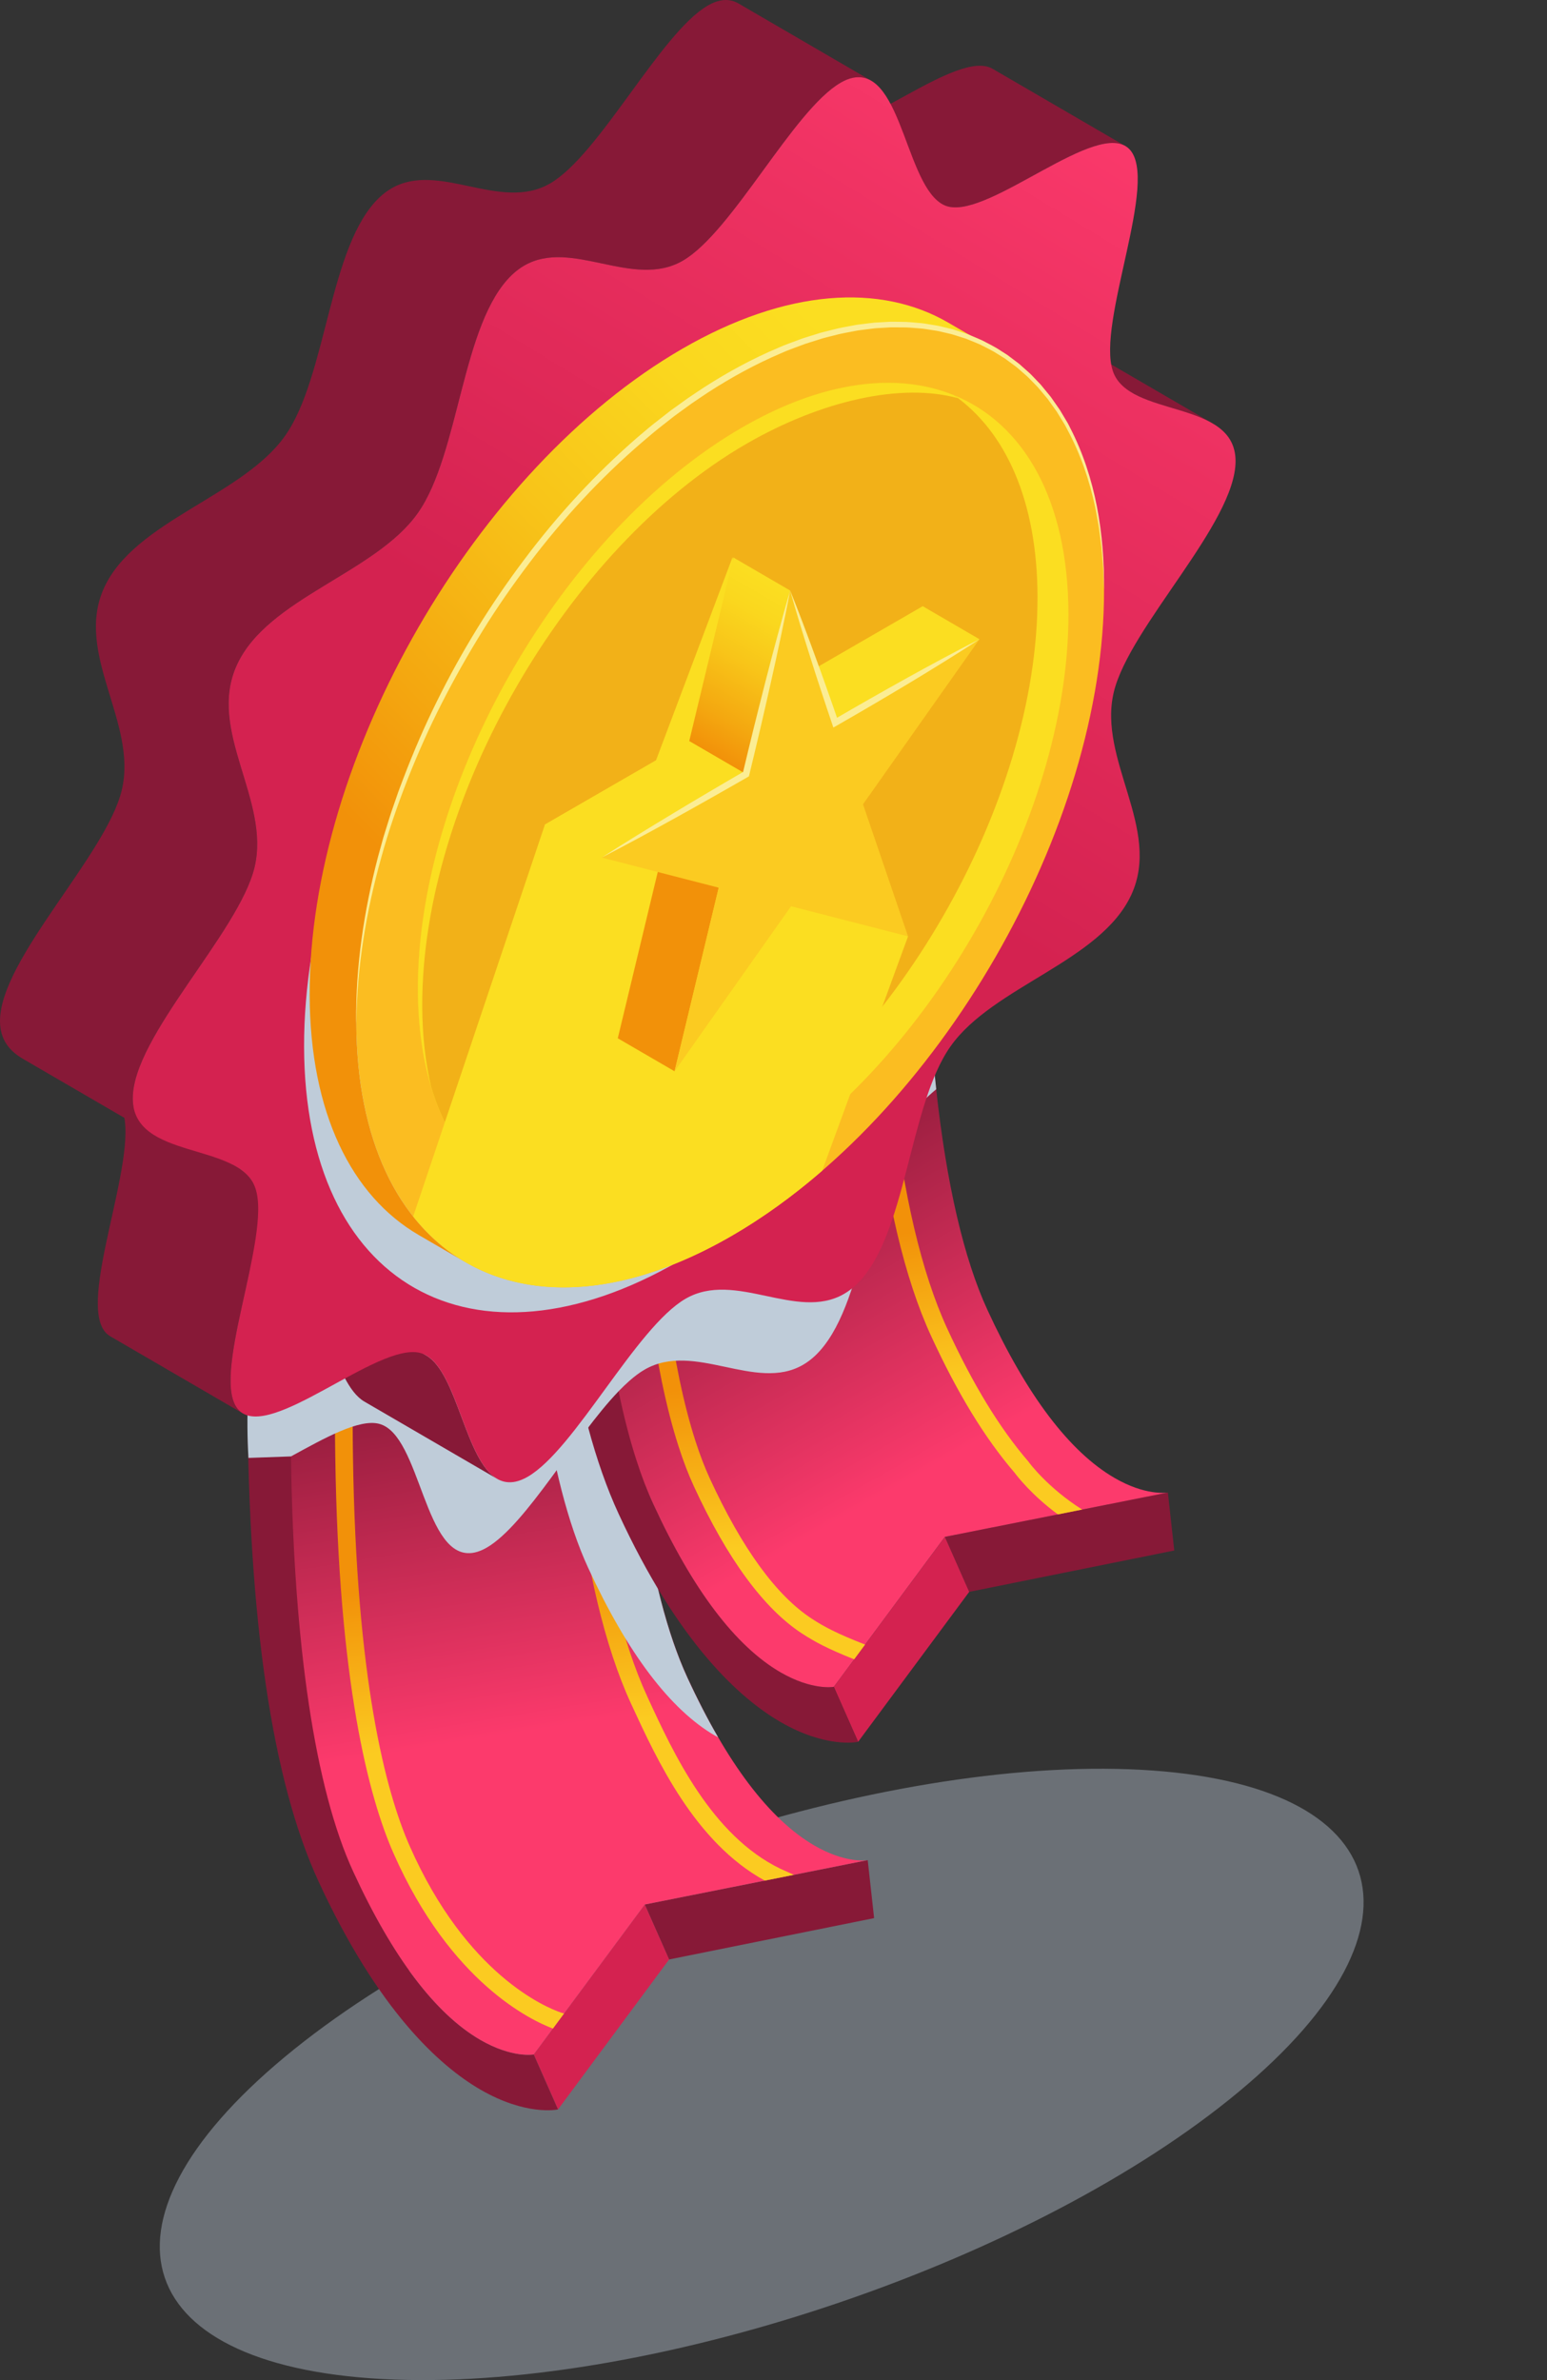 <svg width="91" height="140" viewBox="0 0 91 140" fill="none" xmlns="http://www.w3.org/2000/svg">
<rect x="0" y="0" width="91" height="140" fill="#333333" stroke="none"/>
<g clip-path="url(#clip0_27161_4325)">
<g style="mix-blend-mode:multiply">
<path d="M66.404 104.069C50.91 103.502 28.681 111.078 16.752 120.991C4.823 130.905 7.712 139.401 23.206 139.97C38.7 140.537 60.929 132.961 72.858 123.048C84.787 113.135 81.897 104.638 66.404 104.069Z" fill="#BFCCD9" fill-opacity="0.4"/>
</g>
<path d="M37.926 112.025L51.042 109.415L51.419 112.826L39.356 115.259L37.926 112.025Z" fill="#871937"/>
<path d="M31.395 120.846L37.928 112.025L39.359 115.259L32.825 124.079L31.395 120.846Z" fill="#D42250"/>
<path d="M15.267 65.129L17.789 66.878C17.782 66.955 18.05 74.444 18.086 83.683C18.134 95.691 18.42 104.987 20.786 110.121C23.096 115.132 25.609 118.452 28.256 119.99C30.132 121.075 31.383 120.849 31.394 120.846L32.824 124.08C32.748 124.097 30.932 124.458 28.262 122.915C25.834 121.505 22.231 118.244 18.73 110.652C16.012 104.756 14.609 95.267 14.56 82.452C14.524 73.06 15.259 65.208 15.266 65.13L15.267 65.129Z" fill="#871937"/>
<path d="M51.022 109.418L37.928 112.025L31.395 120.846C31.384 120.847 30.133 121.073 28.257 119.989C25.61 118.452 23.097 115.132 20.788 110.119C18.539 105.24 17.274 96.81 17.116 85.67C17.106 85.094 17.101 84.511 17.099 83.92C17.062 74.681 17.784 66.956 17.791 66.878L34.81 56.977L37.441 55.446C37.435 55.523 36.713 63.25 36.749 72.487C36.762 75.601 36.858 78.515 37.033 81.215C37.138 82.852 37.274 84.41 37.439 85.885C38.048 91.361 39.057 95.693 40.439 98.689C42.749 103.701 45.261 107.021 47.909 108.559C49.645 109.563 50.846 109.444 51.023 109.419L51.022 109.418Z" fill="url(#paint0_linear_27161_4325)"/>
<path d="M45.906 109.923C41.838 107.956 39.592 103.084 38.106 99.86L38.071 99.783C36.576 96.541 35.492 91.963 34.848 86.176C34.678 84.66 34.538 83.048 34.43 81.385C34.252 78.631 34.155 75.642 34.141 72.498C34.127 68.843 34.225 65.025 34.431 61.15L33.39 61.094C33.183 64.989 33.085 68.828 33.099 72.503C33.112 75.668 33.209 78.678 33.389 81.453C33.497 83.132 33.639 84.761 33.811 86.293C34.467 92.191 35.582 96.876 37.124 100.22L37.16 100.297C38.653 103.535 40.882 108.369 44.987 110.62L46.7 110.279L45.906 109.923Z" fill="url(#paint1_linear_27161_4325)"/>
<path d="M32.526 119.321L33.181 118.436C33.114 118.417 33.039 118.396 33.008 118.386C32.106 118.077 27.439 116.151 24.104 108.598C22.683 105.38 20.95 98.781 20.762 85.617C20.752 85.021 20.748 84.416 20.746 83.903C20.72 77.403 21.077 71.653 21.293 68.804L20.254 68.726C20.037 71.59 19.678 77.371 19.704 83.909C19.707 84.426 19.711 85.036 19.721 85.635C19.911 98.973 21.691 105.715 23.151 109.021C26.513 116.637 31.275 118.855 32.524 119.322L32.526 119.321Z" fill="url(#paint2_linear_27161_4325)"/>
<path d="M15.266 65.129L34.916 53.697L37.438 55.447L17.788 66.878L15.266 65.129Z" fill="#FC3A6C"/>
<g style="mix-blend-mode:multiply">
<path d="M42.071 102.099C42.129 102.132 42.186 102.161 42.242 102.192C41.628 101.136 41.025 99.967 40.436 98.689C38.07 93.557 36.794 84.497 36.747 72.49C36.71 63.251 37.432 55.525 37.44 55.448L31.013 59.187C30.945 61.291 30.902 63.608 30.911 66.03C30.959 78.038 32.234 87.098 34.601 92.23C36.911 97.241 39.424 100.562 42.071 102.1V102.099Z" fill="#BFCCD9"/>
</g>
<path d="M55.582 90.401L68.699 87.791L69.074 91.202L57.013 93.635L55.582 90.401Z" fill="#871937"/>
<path d="M49.047 99.222L55.582 90.401L57.012 93.635L50.477 102.456L49.047 99.222Z" fill="#D42250"/>
<path d="M32.92 43.506L35.442 45.255C35.434 45.333 35.703 52.822 35.739 62.06C35.786 74.068 36.072 83.365 38.438 88.498C40.748 93.509 43.261 96.829 45.908 98.367C47.784 99.452 49.035 99.227 49.046 99.223L50.477 102.457C50.401 102.474 48.584 102.835 45.915 101.292C43.486 99.882 39.883 96.621 36.382 89.029C33.664 83.133 32.261 73.645 32.212 60.829C32.176 51.438 32.912 43.585 32.919 43.507L32.92 43.506Z" fill="#871937"/>
<path d="M68.688 87.793L55.579 90.401L49.046 99.222C49.035 99.225 47.784 99.451 45.908 98.366C43.261 96.828 40.748 93.508 38.439 88.497C38.079 87.716 37.744 86.844 37.436 85.885C37.043 84.672 36.695 83.32 36.387 81.833C35.34 76.771 34.781 70.167 34.751 62.297C34.745 60.447 34.767 58.657 34.808 56.978C34.974 50.27 35.438 45.316 35.443 45.254L55.093 33.824C55.087 33.901 54.365 41.626 54.402 50.865C54.422 55.784 54.647 60.209 55.07 64.071C55.677 69.638 56.694 74.036 58.091 77.065C60.401 82.078 62.913 85.398 65.561 86.935C67.354 87.973 68.577 87.81 68.69 87.793H68.688Z" fill="url(#paint3_linear_27161_4325)"/>
<path d="M60.521 86.005L60.493 85.97C58.801 84.005 57.242 81.45 55.724 78.158C54.212 74.877 53.119 70.233 52.479 64.355C52.045 60.396 51.815 55.86 51.795 50.876C51.78 47.223 51.879 43.404 52.085 39.526L51.044 39.47C50.835 43.369 50.737 47.207 50.751 50.88C50.772 55.901 51.004 60.474 51.441 64.469C52.094 70.46 53.215 75.213 54.776 78.596C56.33 81.968 57.937 84.598 59.688 86.635C59.814 86.805 60.671 87.928 62.227 89.079L63.657 88.794C61.621 87.51 60.529 86.02 60.518 86.005H60.521Z" fill="url(#paint4_linear_27161_4325)"/>
<path d="M47.189 96.092C47.934 96.577 48.681 96.982 50.246 97.604L50.889 96.736C49.227 96.087 48.485 95.691 47.757 95.217C45.669 93.858 43.65 91.082 41.754 86.966C41.456 86.319 41.172 85.579 40.91 84.765C40.562 83.69 40.243 82.454 39.96 81.09C38.955 76.226 38.429 69.899 38.4 62.281C38.394 60.573 38.413 58.819 38.456 57.069C38.565 52.663 38.81 48.981 38.946 47.178L37.907 47.1C37.77 48.912 37.524 52.614 37.414 57.043C37.369 58.804 37.35 60.568 37.357 62.286C37.387 69.973 37.919 76.37 38.939 81.302C39.229 82.702 39.559 83.976 39.918 85.086C40.192 85.939 40.491 86.719 40.806 87.404C42.786 91.702 44.933 94.625 47.188 96.093L47.189 96.092Z" fill="url(#paint5_linear_27161_4325)"/>
<path d="M32.922 43.506L52.572 32.074L55.094 33.823L35.443 45.254L32.922 43.506Z" fill="#FC3A6C"/>
<g style="mix-blend-mode:multiply">
<path d="M54.404 50.864C54.424 55.783 54.649 60.208 55.072 64.07C54.464 64.575 53.926 65.118 53.5 65.722C51.03 69.225 50.93 76.906 47.957 79.737C47.722 79.959 47.481 80.139 47.234 80.282C44.444 81.894 40.839 78.874 37.918 80.563C37.629 80.729 37.333 80.952 37.033 81.215C36.821 81.401 36.607 81.609 36.39 81.832C33.812 84.512 30.949 89.694 28.63 91.034C28.382 91.177 28.141 91.276 27.907 91.324C24.929 91.932 24.785 84.392 22.302 83.751C21.128 83.447 19.113 84.575 17.117 85.668L14.615 85.757C14.039 76.09 17.785 66.954 17.792 66.877L34.811 56.976C34.977 50.268 35.44 45.313 35.446 45.252L55.096 33.822C55.09 33.899 54.368 41.624 54.405 50.863L54.404 50.864Z" fill="#BFCCD9"/>
</g>
<path d="M66.607 23.114L58.801 18.573C60.113 19.336 62.16 19.572 63.509 20.356L71.315 24.897C69.966 24.113 67.919 23.877 66.607 23.114Z" fill="#871937"/>
<path d="M29.243 86.986L21.437 82.445C19.57 81.359 19.105 76.257 17.273 75.193L25.079 79.734C26.911 80.8 27.376 85.9 29.243 86.986Z" fill="#871937"/>
<path d="M55.404 11.996L47.598 7.455C47.714 7.522 47.835 7.573 47.963 7.606C50.373 8.23 56.307 2.836 58.384 4.045L66.19 8.586C64.114 7.377 58.179 12.771 55.769 12.148C55.641 12.114 55.52 12.064 55.404 11.996Z" fill="#871937"/>
<path d="M14.291 83.143L6.485 78.602C6.403 78.554 6.326 78.495 6.256 78.425C4.445 76.618 8.191 68.216 7.216 65.353C7.024 64.788 6.609 64.387 6.071 64.074L13.877 68.615C14.415 68.928 14.83 69.33 15.022 69.894C15.998 72.757 12.251 81.159 14.062 82.966C14.132 83.036 14.209 83.094 14.291 83.143Z" fill="#871937"/>
<path d="M43.438 0.203C43.123 0.02 42.769 -0.049 42.362 0.035C42.128 0.083 41.887 0.182 41.639 0.325C38.849 1.938 35.273 9.107 32.352 10.795C29.429 12.484 25.825 9.465 23.034 11.077C22.786 11.22 22.545 11.4 22.311 11.623C19.34 14.452 19.239 22.132 16.768 25.637C14.273 29.176 7.943 30.627 6.132 34.556C4.338 38.446 8.118 42.497 7.163 46.477C6.239 50.319 -0.01 56.412 1.20925e-05 60.071C0.003 61.159 0.559 61.823 1.364 62.291L9.17 66.832C8.365 66.364 7.808 65.701 7.806 64.612C7.796 60.953 14.045 54.86 14.968 51.02C15.923 47.039 12.143 42.988 13.937 39.098C15.748 35.169 22.078 33.718 24.573 30.179C27.044 26.674 27.144 18.994 30.116 16.165C30.35 15.942 30.591 15.762 30.839 15.62C33.629 14.008 37.234 17.026 40.157 15.337C43.077 13.649 46.654 6.479 49.444 4.867C49.691 4.724 49.932 4.625 50.167 4.577C50.574 4.493 50.929 4.562 51.243 4.745L43.438 0.203Z" fill="#871937"/>
<path d="M49.445 4.866C49.693 4.723 49.934 4.624 50.168 4.576C53.147 3.967 53.29 11.505 55.772 12.148C58.278 12.795 64.595 6.938 66.423 8.763C68.233 10.569 64.489 18.97 65.465 21.835C66.406 24.598 72.67 23.458 72.68 27.117C72.69 30.776 66.441 36.868 65.518 40.709C64.563 44.689 68.343 48.742 66.548 52.632C64.737 56.562 58.407 58.012 55.912 61.551C53.441 65.055 53.342 72.734 50.369 75.566C50.136 75.788 49.894 75.968 49.646 76.111C46.856 77.723 43.251 74.704 40.33 76.392C37.408 78.081 33.831 85.251 31.041 86.865C30.794 87.007 30.552 87.107 30.318 87.155C27.341 87.762 27.197 80.223 24.715 79.581C22.209 78.933 15.891 84.792 14.063 82.966C12.253 81.159 15.998 72.758 15.024 69.894C14.082 67.13 7.819 68.271 7.809 64.612C7.799 60.953 14.048 54.86 14.971 51.02C15.926 47.039 12.145 42.988 13.94 39.098C15.751 35.169 22.08 33.718 24.576 30.179C27.046 26.674 27.147 18.994 30.118 16.165C30.353 15.942 30.594 15.762 30.841 15.62C33.631 14.008 37.237 17.026 40.16 15.337C43.08 13.649 46.657 6.48 49.446 4.867L49.445 4.866Z" fill="url(#paint6_linear_27161_4325)"/>
<g style="mix-blend-mode:multiply">
<path d="M39.808 23.578C51.955 16.558 61.834 22.192 61.873 36.164C61.912 50.136 52.098 67.153 39.951 74.174C27.804 81.194 17.926 75.559 17.887 61.586C17.848 47.616 27.661 30.599 39.808 23.578Z" fill="#BFCCD9"/>
</g>
<path d="M55.786 18.981C51.788 16.654 46.249 16.982 40.136 20.515C27.989 27.535 18.176 44.552 18.215 58.523C18.235 65.465 20.682 70.348 24.631 72.645L27.372 74.24C23.424 71.943 20.977 67.059 20.957 60.118C20.918 46.148 30.731 29.131 42.878 22.11C48.99 18.578 54.529 18.249 58.528 20.576L55.786 18.981Z" fill="url(#paint7_linear_27161_4325)"/>
<path d="M42.879 22.11C55.026 15.09 64.904 20.725 64.943 34.696C64.982 48.668 55.168 65.685 43.021 72.706C30.875 79.726 20.996 74.091 20.957 60.118C20.918 46.148 30.732 29.131 42.879 22.11Z" fill="#FBBD21"/>
<path d="M62.85 36.093C62.884 48.248 54.346 63.053 43.778 69.162C38.116 72.435 33.021 72.546 29.505 70.073C26.458 67.933 24.599 63.853 24.582 58.211C24.547 46.056 33.087 31.251 43.654 25.144C48.398 22.401 52.746 21.879 56.099 23.237C60.213 24.903 62.831 29.397 62.85 36.094V36.093Z" fill="#FBDE21"/>
<path d="M61.03 35.101C61.065 47.256 52.527 62.06 41.959 68.167C37.212 70.911 32.862 71.433 29.508 70.072C26.462 67.932 24.603 63.852 24.586 58.209C24.551 46.055 33.091 31.25 43.657 25.143C48.402 22.4 52.75 21.878 56.103 23.236C59.153 25.375 61.016 29.456 61.031 35.101H61.03Z" fill="#F2B118"/>
<g style="mix-blend-mode:multiply">
<path d="M24.838 59.17C24.803 47.016 33.342 32.211 43.909 26.104C48.299 23.567 53.021 22.496 56.358 23.426C56.272 23.361 56.187 23.299 56.099 23.237C52.747 21.879 48.398 22.401 43.654 25.144C33.087 31.251 24.547 46.056 24.582 58.211C24.589 60.349 24.86 62.262 25.36 63.931C25.024 62.5 24.843 60.911 24.838 59.171V59.17Z" fill="#FBDE21"/>
</g>
<path d="M20.956 60.118C20.933 58.485 21.047 56.851 21.27 55.231C21.492 53.611 21.818 52.006 22.229 50.423L22.556 49.24L22.921 48.068C23.043 47.677 23.185 47.294 23.316 46.907C23.445 46.518 23.594 46.137 23.739 45.755C24.324 44.227 24.97 42.721 25.699 41.255C27.147 38.319 28.873 35.519 30.846 32.904C32.81 30.285 35.038 27.857 37.517 25.709L37.986 25.313C38.145 25.182 38.298 25.046 38.461 24.922L39.43 24.165L40.428 23.446C40.765 23.212 41.11 22.99 41.451 22.762C42.832 21.876 44.279 21.09 45.795 20.453C46.169 20.282 46.559 20.152 46.943 20.006L47.232 19.899C47.329 19.867 47.428 19.838 47.526 19.806L48.116 19.623C48.311 19.557 48.512 19.513 48.712 19.462L49.311 19.313C49.512 19.267 49.715 19.234 49.917 19.195L50.22 19.138C50.322 19.119 50.422 19.098 50.525 19.088L51.139 19.013C51.242 19.001 51.343 18.988 51.446 18.977L51.755 18.96L52.373 18.925C52.58 18.922 52.786 18.928 52.992 18.931C53.405 18.924 53.816 18.981 54.228 19.012C54.433 19.033 54.636 19.076 54.84 19.107L55.146 19.157C55.249 19.171 55.347 19.203 55.449 19.226L56.05 19.373C56.248 19.431 56.443 19.501 56.639 19.564L56.934 19.661L57.22 19.782C57.409 19.864 57.601 19.939 57.789 20.028C58.154 20.222 58.527 20.398 58.869 20.632L59.13 20.797L59.261 20.881L59.385 20.975L59.879 21.348C59.964 21.407 60.037 21.481 60.114 21.548L60.345 21.753L60.576 21.959C60.653 22.027 60.72 22.107 60.793 22.179L61.22 22.626C61.353 22.784 61.481 22.944 61.612 23.103L61.807 23.342L61.985 23.595L62.338 24.101L62.654 24.63L62.812 24.895C62.863 24.984 62.905 25.078 62.952 25.169C63.706 26.63 64.213 28.205 64.527 29.81C64.838 31.418 64.956 33.056 64.943 34.689L64.897 33.465C64.868 33.059 64.83 32.652 64.798 32.247C64.752 31.841 64.694 31.438 64.643 31.033C64.574 30.632 64.499 30.231 64.424 29.831C64.083 28.241 63.55 26.687 62.78 25.26C62.732 25.171 62.689 25.079 62.637 24.992L62.479 24.733L62.162 24.215L61.809 23.721L61.633 23.474L61.439 23.241L61.049 22.778L60.627 22.345C60.555 22.274 60.488 22.197 60.412 22.131L60.185 21.932L59.957 21.733C59.88 21.669 59.807 21.597 59.725 21.54L59.238 21.182L59.117 21.092L58.988 21.012L58.732 20.853C58.397 20.629 58.029 20.461 57.673 20.276C57.49 20.192 57.301 20.12 57.116 20.043L56.837 19.928L56.549 19.837C56.357 19.777 56.166 19.711 55.973 19.657L55.385 19.519C55.287 19.499 55.191 19.468 55.09 19.456L54.792 19.41C54.593 19.382 54.395 19.343 54.195 19.324C53.794 19.298 53.394 19.247 52.99 19.258C52.789 19.258 52.587 19.252 52.386 19.256L51.783 19.291L51.481 19.309C51.381 19.319 51.282 19.334 51.181 19.346L50.581 19.422C50.48 19.432 50.382 19.453 50.283 19.472L49.986 19.529C49.788 19.57 49.589 19.601 49.392 19.647L48.805 19.795C48.61 19.846 48.413 19.89 48.222 19.956L47.644 20.138C47.548 20.169 47.451 20.197 47.355 20.23L47.07 20.336C46.693 20.48 46.309 20.61 45.941 20.78C44.451 21.413 43.025 22.195 41.663 23.075C41.328 23.302 40.987 23.522 40.655 23.754L39.67 24.47L38.713 25.222C38.395 25.475 38.091 25.745 37.78 26.004C35.318 28.121 33.099 30.521 31.138 33.116C30.157 34.413 29.226 35.749 28.372 37.133C27.517 38.517 26.715 39.934 25.976 41.385C25.235 42.834 24.575 44.325 23.977 45.839C23.383 47.354 22.851 48.896 22.42 50.467C21.544 53.602 21.003 56.844 20.961 60.111L20.956 60.118Z" fill="#FBED94"/>
<g style="mix-blend-mode:multiply">
<path d="M45.356 51.595L43.094 32.767L38.586 44.73L32.055 48.501L24.305 71.553C28.206 76.485 35.136 77.264 43.023 72.706C44.866 71.642 46.654 70.346 48.362 68.867L53.415 55.078L45.355 51.595H45.356Z" fill="#FBDE21"/>
</g>
<path d="M49.13 42.506L45.789 40.563L54.277 35.657L57.618 37.601L49.13 42.506Z" fill="#FBDE21"/>
<path d="M39.681 63.015L36.34 61.073L38.937 50.271L42.278 52.215L39.681 63.015Z" fill="#F29109"/>
<path d="M43.884 45.538L40.543 43.594L43.14 32.793L46.481 34.737L43.884 45.538Z" fill="url(#paint8_linear_27161_4325)"/>
<path d="M35.395 50.443L32.055 48.501L40.541 43.594L43.883 45.538L35.395 50.443Z" fill="#FBDE21"/>
<path d="M57.616 37.601L50.765 47.309L53.415 55.078L46.532 53.307L39.681 63.015L42.278 52.215L35.395 50.443L43.882 45.538L46.479 34.737L49.128 42.506L57.616 37.601Z" fill="#FBCB21"/>
<path d="M46.48 34.737C46.738 35.371 46.984 36.01 47.227 36.65C47.468 37.29 47.71 37.93 47.942 38.575L48.294 39.539L48.638 40.507C48.869 41.151 49.091 41.798 49.314 42.445L49.032 42.339C49.736 41.924 50.447 41.522 51.155 41.115C51.864 40.71 52.578 40.312 53.291 39.913L54.364 39.322L55.443 38.739C56.163 38.354 56.885 37.969 57.616 37.603C56.933 38.053 56.239 38.487 55.546 38.919L54.503 39.562L53.455 40.198C52.754 40.617 52.052 41.037 51.347 41.449C50.641 41.86 49.938 42.275 49.227 42.678L49.02 42.795L48.946 42.572C48.727 41.924 48.508 41.275 48.297 40.625L47.978 39.65L47.667 38.671C47.458 38.02 47.258 37.365 47.057 36.711C46.86 36.055 46.663 35.399 46.48 34.739V34.737Z" fill="#FBED94"/>
<path d="M35.396 50.443C36.083 50 36.777 49.567 37.471 49.137C38.168 48.709 38.864 48.282 39.565 47.862C40.263 47.438 40.966 47.022 41.669 46.606C42.371 46.187 43.079 45.78 43.784 45.367L43.691 45.491C43.901 44.59 44.128 43.691 44.345 42.792C44.569 41.894 44.794 40.996 45.024 40.099L45.372 38.755L45.73 37.412C45.974 36.518 46.217 35.625 46.479 34.736C46.308 35.647 46.119 36.553 45.929 37.46L45.638 38.819L45.337 40.175C45.136 41.078 44.928 41.98 44.718 42.883C44.503 43.783 44.296 44.686 44.074 45.584L44.054 45.666L43.982 45.708C43.272 46.113 42.566 46.523 41.852 46.922C41.142 47.324 40.43 47.725 39.713 48.12C39 48.517 38.282 48.907 37.563 49.297C36.843 49.685 36.122 50.07 35.395 50.443H35.396Z" fill="#FBED94"/>
</g>
<defs>
<linearGradient id="paint0_linear_27161_4325" x1="34.026" y1="101.366" x2="28.537" y2="67.827" gradientUnits="userSpaceOnUse">
<stop stop-color="#FC3A6C"/>
<stop offset="0.68" stop-color="#871937"/>
</linearGradient>
<linearGradient id="paint1_linear_27161_4325" x1="40.525" y1="100.831" x2="39.084" y2="87.29" gradientUnits="userSpaceOnUse">
<stop stop-color="#FBCB21"/>
<stop offset="0.71" stop-color="#F29109"/>
</linearGradient>
<linearGradient id="paint2_linear_27161_4325" x1="26.277" y1="102.723" x2="24.931" y2="89.299" gradientUnits="userSpaceOnUse">
<stop stop-color="#FBCB21"/>
<stop offset="0.71" stop-color="#F29109"/>
</linearGradient>
<linearGradient id="paint3_linear_27161_4325" x1="59.429" y1="83.711" x2="42.677" y2="54.152" gradientUnits="userSpaceOnUse">
<stop stop-color="#FC3A6C"/>
<stop offset="0.68" stop-color="#871937"/>
</linearGradient>
<linearGradient id="paint4_linear_27161_4325" x1="58.209" y1="80.994" x2="56.093" y2="68.246" gradientUnits="userSpaceOnUse">
<stop stop-color="#FBCB21"/>
<stop offset="0.71" stop-color="#F29109"/>
</linearGradient>
<linearGradient id="paint5_linear_27161_4325" x1="44.943" y1="90.922" x2="43.585" y2="77.443" gradientUnits="userSpaceOnUse">
<stop stop-color="#FBCB21"/>
<stop offset="0.71" stop-color="#F29109"/>
</linearGradient>
<linearGradient id="paint6_linear_27161_4325" x1="65.092" y1="5.02" x2="31.296" y2="60.454" gradientUnits="userSpaceOnUse">
<stop stop-color="#FC3A6C"/>
<stop offset="0.24" stop-color="#ED3161"/>
<stop offset="0.71" stop-color="#D42250"/>
</linearGradient>
<linearGradient id="paint7_linear_27161_4325" x1="26.244" y1="54.015" x2="54.972" y2="25.705" gradientUnits="userSpaceOnUse">
<stop stop-color="#F29109"/>
<stop offset="0.21" stop-color="#F4A810"/>
<stop offset="0.53" stop-color="#F8C519"/>
<stop offset="0.8" stop-color="#FAD71E"/>
<stop offset="1" stop-color="#FBDE21"/>
</linearGradient>
<linearGradient id="paint8_linear_27161_4325" x1="46.176" y1="34.548" x2="40.84" y2="43.779" gradientUnits="userSpaceOnUse">
<stop stop-color="#FBDE21"/>
<stop offset="0.2" stop-color="#FAD71E"/>
<stop offset="0.47" stop-color="#F8C519"/>
<stop offset="0.79" stop-color="#F4A810"/>
<stop offset="1" stop-color="#F29109"/>
</linearGradient>
<clipPath id="clip0_27161_4325">
<rect width="91" height="140" fill="white"/>
</clipPath>
</defs>
</svg>
